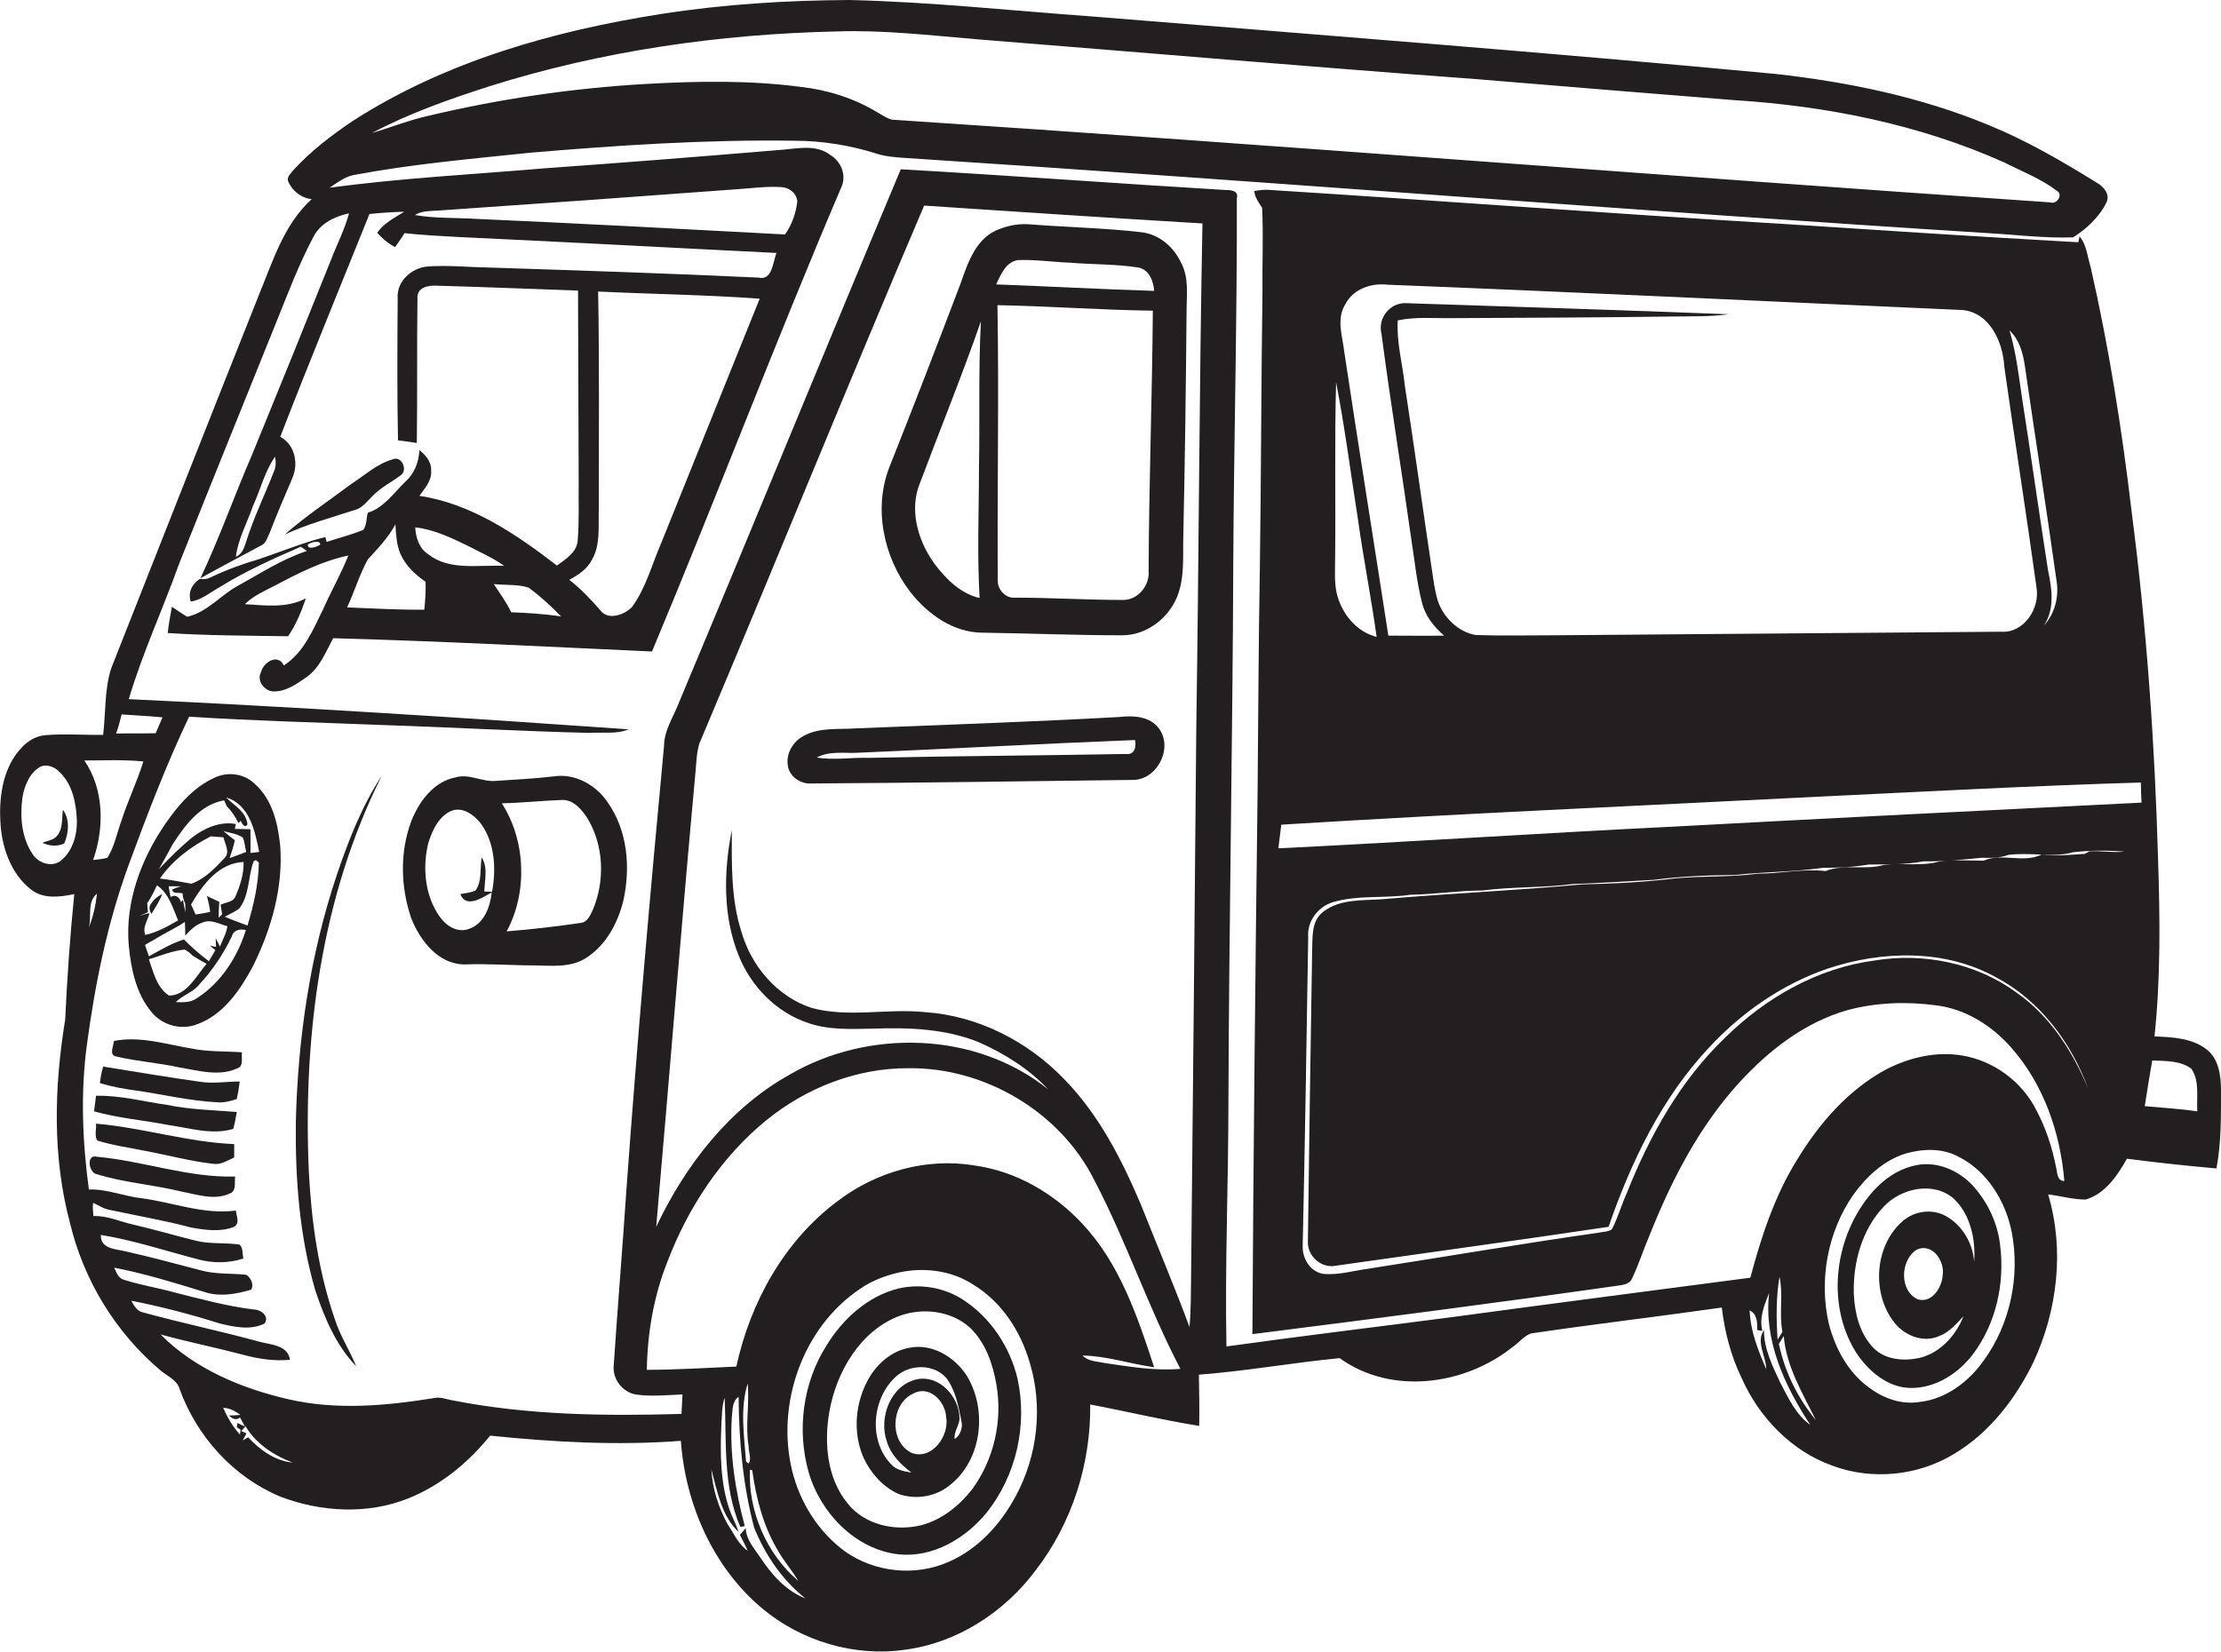 <?xml version="1.0" encoding="utf-8"?>
<!-- Generator: Adobe Illustrator 19.2.0, SVG Export Plug-In . SVG Version: 6.00 Build 0)  -->
<svg version="1.1" id="Layer_1" xmlns="http://www.w3.org/2000/svg" xmlns:xlink="http://www.w3.org/1999/xlink" x="0px" y="0px"
	 viewBox="0 0 684.7 509.4" enable-background="new 0 0 684.7 509.4" xml:space="preserve">
<g>
	<path fill="#231F20" d="M684.7,336.1c0-4.4-0.7-9.5-4.3-12.4c-4.5-3.6-10.7-3.9-16.2-4.1c1.9-18.1,1.7-36.3,1.1-54.4
		c-1-35.8-3.5-71.5-8.1-107c-3-25.5-7-50.9-12.7-75.9c-1-3.2-1.2-6.8-3.4-9.4l-0.4,1.8C610,73,579.5,71,549,69
		c-52.4-3.1-104.7-7.1-157.1-10.4c-1.7-0.2-3.5,0-5.2,0.3c0.1,2,1.4,3.6,2.4,5.2c0.4,8.7,0,17.4,0.1,26c-0.4,28.3-0.4,56.6-0.8,84.9
		c-0.4,23-0.5,46-0.7,69c-0.7,55.8-1.3,111.6-1.6,167.4c37.9-4.8,75.9-9.7,113.7-15.1c1.3-0.2,2.8-0.7,3.3-2
		c2.1-4.3,3.5-8.9,5.4-13.3c6.8-17.1,15.4-33.8,27.9-47.4c9-9.8,20.1-18.4,33.1-22.1c8.9-2.4,18.3-2.7,27.3-1.5
		c9.1,1.1,17.2,6.2,23.2,13c10,11.3,15.2,26.3,16.4,41.2c-2.3-0.1-2.1-2.5-2.5-4c-1.2-6.3-3.2-12.4-6.2-18
		c-4.4-8.7-13.1-15.1-22.7-16.7c-8.1-1.4-16.4,0.6-23.6,4.3c-11.6,6.3-20.5,16.5-27.3,27.7c-7,11.2-11.1,23.8-14.5,36.5
		c-30.3,4-60.6,7.9-90.8,12c-23.6,3.1-47.1,5.9-70.7,9.2c-0.5-25,0.6-50.1,0.6-75.1c0.2-55.7,1.3-111.3,1.5-167
		c0.2-37.3,1.2-74.7,1.1-112c0.6-2.3-1.8-2.5-3.4-2.5c-33.4-2-66.8-4.5-100.2-6.4c-22.9,54.6-45.3,109.4-68.2,164
		c-1.7,4.6-4.8,8.9-4.8,14c-4.3,45.6-8.3,91.3-11.6,136.9c-1.2,18-2.7,36-3.9,54c-0.4,4.1,2.6,8.1,6.7,8.9c4.8,0.7,9.6,0.2,14.5,0
		c-0.1,2-0.2,4-0.3,6c-23.6,0.7-47.4,0.4-70.7-4.2c-1.8-0.3-3.6-1.1-5.5-0.7c-14.8,2.4-30.1,3.8-44.9,0.4
		c-14.4-3.3-28.9-9.3-39.5-20c8.4,2.3,16.9,4,25.2,6.2c4.8,1.3,9.8,2.1,14.7,1.6c-0.7-4.5-5.7-4.6-9.2-5.5
		c-12-3.3-24.1-5.8-36.1-9.1c-1.9-0.4-2.8-2.1-3.6-3.6c9.2,1.8,18.3,4.2,27.2,7c4.5,1.1,9.6,2.2,13.9,0c1.5-2.3-1.2-4.3-3.4-4.3
		c-8.2-1-16.2-3.2-24.2-5.2c-5.3-1.5-10.7-2.3-15.9-4c-1.7-0.5-2.2-2.3-2.9-3.7c9.3,1.8,18.4,4.6,27.5,7.4c4.8,1.7,10,0.8,14.7-0.6
		c1-1.5-0.1-3.8-1.5-4.6c-4.7-0.5-9.5-0.1-14.1-1.4c-7.7-2-15.3-4.1-23-5.8c-3.1-0.8-7.9-0.7-7.7-5.1c10.3,1.7,20.2,5,30.2,7.6
		c4.5,1.2,9.3,1.1,13.7-0.3c-0.3-1.5,0-3.1-1.1-4.3c-4.5-0.7-9.1-0.1-13.5-1.2c-6.5-1.6-12.9-3.5-19.4-5c-4.1-0.9-8-2.8-12.2-2.6
		c-0.1-1.4-0.3-2.7-0.1-4.1c1.7,0.8,3.3,1.9,5.2,2.2c8.3,1.8,16.7,3.2,24.9,5.4c4.4,0.8,9.1,1.5,13.4-0.2c1.8-1.1,0.7-3.4,0.5-5
		c-9.9,1.3-19.3-2.5-29-3.8c-5.5-0.6-10.7-2.9-16.3-2.7c-2-14.8-2.6-29.9-0.6-44.7c2.5-18.7,6.3-37.4,12.8-55.2
		c5.7-15.5,11.6-31,18.7-45.9c20.1,1.3,40.3,1.8,60.4,2.6c21,0.7,42,1.9,63,2.4c4-0.3,8.3,0.5,12.1-1.1
		c-51.3-3.6-102.7-6.9-154.1-9.3c4.2-14.2,10.5-27.7,15.5-41.7c9.9-24.9,20-49.7,30-74.6c3.6-8.9,7-18,11.5-26.4
		c2.1-4,6.5-6.2,10.9-7.1c-1.3,4.9-3.7,9.5-5.5,14.2c-8,20-16.1,40-24.3,60c-5.5,12.7-10.1,25.8-16,38.3c6.3-3.5,12.6-6.8,18.9-10.2
		c1.4-0.7,1.7-2.4,2.4-3.7c2.2-5.7,4.6-11.3,7-16.9c2-4.5,0.9-10.3-3.7-12.8c8.9-23,18.3-45.8,27.5-68.7c3.6-0.4,7.1-0.6,10.7-0.7
		c-3,1.9-6.3,3.5-8.3,6.5c1.6,1.8,3.4,3.3,5.5,4.4c1-1.4,2-2.8,2.9-4.3c5.6,0.6,11.3,0.9,16.9,1.2c32.6,1.5,65.2,3.3,97.8,4.9
		c-1.2,2.8-1.2,8.6-5.6,7.6c-27.7-1.3-55.4-2.2-83-3.1c-6.4-0.1-12.8-0.8-19.2-0.3c-4.9,0.5-9.4,4.7-9,9.8
		c-0.1,14.6-0.2,29.2,0.1,43.8c1.9,0.2,3.9,0.5,5.8,0.8c0.2-14.9,0-29.7,0.2-44.6c-0.3-3.4,3.5-4.1,6.1-3.9c14.5,0.4,29,1,43.4,1.5
		c0.1,19.8,0.1,39.6,0.2,59.4c-0.1,5.8,0.2,11.7-0.3,17.6c-0.2,3.7-3.7,5.8-6.4,7.8c-12.6-9.7-26.4-19.1-42.4-21.5
		c1.6-2.3,3.9-4.7,3.6-7.7c0.2-2.7-1.6-4.8-3.6-6.4c-0.2,3.7-1.5,7.2-4.3,9.7c-3.6,3.5-6.7,8.1-11.6,9.6c-0.5,1.7-0.3,3.8-1.4,5.3
		c-3.7,1.5-7.6,2.5-11.3,3.7c-0.1-0.4-0.3-1.1-0.4-1.5c-6.8,1.7-13.6,4.5-20.4,6.8c-5.2,1.5-10.3,3.4-15.1,5.7
		c-1,0.5-2.1,0.6-3.2,0.4c-2.4,1.6-3.7,4.1-2.8,7c3.4-0.5,6.1-2.9,9-4.5c7.9-4.9,16.4-8.7,24.9-12.4c0.6,0.4,1.3,0.8,1.9,1.3
		c-7.6,2.5-14.3,6.9-21.2,10.7c-5.4,2.9-9.5,8.2-15.7,9.6c-1.6-1-3.1-2-4.7-3.1c-0.5,2.7-1,5.4-1.3,8.1c12.3,0.8,24.7,0.8,37.1,1
		c2.5-3.6,4.1-7.6,5.5-11.7c-5.8,3.1-12.5,2.2-18.8,1.8c2.5-2.5,5.7-3.9,8.8-5.5c7.4-3.9,14.9-7.8,23.1-9.5
		c-2.3,5.7-5.3,11-7.8,16.6c-3.1,6.3-6,13.4-12.1,17.3c-1.8-3.8-6.3-1-7,2c-1.6,2.8,1.3,6.3,4.3,6c3.7-0.1,6.8-2.4,9.7-4.4
		c4.1-2.9,5.9-7.7,8.2-12c32.8,0.9,65.5,2.6,98.3,4.1c19.9-47.5,38.1-95.7,58.3-143c1.8-3.7,0.1-8-3.3-10.1
		c-4.7-3.6-10.9-1.8-16.3-1.5c-23.9,2-47.9,3.9-71.8,5.6c-22.1,1.9-44.3,3-66.3,6c2.3-1.5,4.5-3.3,7.3-3.9c18-3.4,36.3-5,54.5-6.9
		c27.1-2.3,54.3-4.1,81.5-3.7c8.6,0,17.2,1.4,25.4,4c2.8,0.9,5.8,1.1,8.7,1.3C390.3,55.9,501.6,64.9,613,71.9
		c8.7,0.5,17.4,1.6,26.1,1.3c4.1-2.6,8-6.2,10.2-10.6c1.4-2.5-0.7-5-2.8-6.2c-10.8-6.7-21.8-13.1-33.6-17.9
		c-20.8-8.6-43.1-13.2-65.5-15.7c-70.1-6.6-140.2-12-210.4-17.7c-25-1.8-50-4.5-75.1-5.1c-19.4,0.1-38.8,1.3-58,4.3
		c-33.2,5.2-66.5,14.6-95,32.9c-6.7,4.5-13.1,9.4-18.5,15.3c-0.7,1-2.2,2.1-1.5,3.6c1.3,2.8,4,5,7.2,5.3
		C87.5,69.2,84.1,80.6,79.8,91c-15.3,38.4-30.4,76.8-45.6,115.3c-2,6.6-1.6,13.5-2.4,20.3c-5.9,0.1-11.9-0.4-17.8,0.1
		c-2.7,0.2-5.2,1.6-7.1,3.6C1.1,236.2-0.3,245,0.1,253c0.3,7.9,3.1,16.4,9.6,21.4c3.8,2.9,8.9,2.2,13.2,1.3
		c-1.3,12.9-2.2,25.8-2.8,38.7c-3.4,20.8-4,42.3,1.5,62.8c4.2,17.6,14.1,33.8,27.9,45.4c2.1,1.8,5.1,2.9,5.9,5.8
		c5.3,14.6,16.6,27.1,31,33.1c12.6,4.8,27,5.6,39.6,0.5c9.9-4,18.4-11,25.1-19.3c19.5,2,39.2,3.1,58.8,1.6
		c1.4,19.5,9.9,39,25.1,51.7c12.1,10.1,28.5,15,44.1,12.7c16-2.1,30.6-11.6,40.2-24.5c11.2-14.5,17-32.8,16.8-51.1
		c11.2,2.1,22.3,4.8,33.6,6.6c0.1-5.3,0-10.5-0.1-15.8c14.5-1.1,28.9-3.7,43.4-5.1c15.9,11.5,38.6,8.4,53.4-3.5
		c1.9-1.3,3.4-3.3,5.5-4.1c19.6-2.9,39.3-5.2,58.9-8c0.9,7.5,2.8,14.9,6.1,21.7c5.4,12.2,15.4,22.6,28.1,27.1
		c12.1,4.5,26.3,3.1,37.3-3.6c11-6.5,19.1-17.1,24.6-28.4c7.4-16,9.6-34.7,4.5-51.7c3.9,0.5,7.7,1.6,11.6,1.6
		c6-1.8,9.8-7.4,12.7-12.6c9.2,1.2,18.4,2.2,27.6,3C684.8,352.4,684.7,344.2,684.7,336.1z M84.4,145.5c-2.8,7.2-6.2,14.1-8.5,21.5
		c-0.6,1.8-1.2,3.9-3.2,4.7c0.7-5.5,3.5-10.5,5.3-15.7c2.3-5,3.6-10.6,6.8-15.2C85.1,142.4,85.1,144,84.4,145.5z M98.7,168
		c-0.9,0.5-3.9,1.8-3.8-0.1C95.7,167.3,98.9,166.3,98.7,168z M130.8,188c-7.9,0.1-15.9-0.4-23.8-0.7c2.3-4.9,3.8-10.1,6.4-14.8
		c3.1-3.4,6.3-6.7,8.5-10.8c0.2,3,0.3,6.1,1.5,9c1.6,3.7,4.6,6.5,7.8,8.7C131.3,182.2,131.1,185.1,130.8,188z M132,170.9
		c-2.8-1.8-3.8-5.1-4-8.3c5.9,0.7,11.3,3.3,16.6,5.9c3.6,1.9,7.4,3.5,10.8,6C147.5,174.1,138.6,176.1,132,170.9z M157.6,188.8
		c-1.5-3.1-3.5-5.9-5.4-8.7c3.6,0.4,7.3,0,10.8,1.1c3.6,2.7,6.9,5.7,10,8.9C167.8,189.3,162.7,189,157.6,188.8z M203.7,167.8
		c-2.8,6.5-4.6,13.5-8.8,19.3c-2.3,2.5-7.5,4.4-9.9,1c-2.9-3.3-6-6.6-9.5-9.3c2.8-1.5,5.5-3.3,7-6.2c2.7-4.7,1.9-10.3,2.1-15.5
		c0-22.4,0.2-44.8-0.2-67.2c16.6,0.8,33.2,1,49.8,2.2C224,117.3,213.9,142.6,203.7,167.8z M135.5,64.9c30.8-2.1,61.6-4.3,92.4-6.6
		c4.3-0.3,8.7-0.9,13-0.6c2.4,0.1,4.7,1.9,4.9,4.4c-0.4,3.6-1.7,7.3-3.8,10.2c-31.7-1.7-63.4-3.4-95.1-4.8c-6.3-0.4-12.8-0.1-19-1.2
		C130.2,64.9,132.9,65.1,135.5,64.9z M150.9,26.6c34.6-10.9,70.8-16.1,107-16.9c14.4-0.5,28.8,1.2,43.1,2.4
		c51.4,4.1,102.7,8.5,154.1,12.3c26.6,2.2,53.2,4.4,79.8,6.5c28.4,1.8,56.9,7.5,83,19.2c5.5,2.8,11.3,5,16.3,8.8
		c1.9,1.2-0.2,4.3-2.2,3.5c-119-8.1-238-17.7-357-25.5c-1.7-0.4-3.1-1.5-4.6-2.3c-7.1-4.3-15.3-6.9-23.5-7.8
		c-15.9-2.1-32-1.8-48-0.9c-22.5,1.3-44.9,4.6-66.8,9.8c-5.9,1.3-11.6,3.6-17.4,5.3C126.2,34.9,138.5,30.6,150.9,26.6z M27.4,286
		c0.9-3.4-0.6-8,2.5-10.4C29.5,279.2,28.7,282.7,27.4,286z M37.5,220.3c4.2,0.3,8.4,0.5,12.6,0.9c-0.7,1.6-1.4,3.3-2.1,4.9
		c-4.1,0.1-8.1,0-12.2,0.1C36.5,224.3,37,222.3,37.5,220.3z M44.2,234.8c-1.9,6.2-4.8,12.1-6.8,18.4c-1.4,3.8-2.1,7.9-4.3,11.3
		c-1.4,0.4-2.9,0.5-4.4,0.7c3.5-9.9,3.4-21.8-2.7-30.7C32.1,234.5,38.2,234.2,44.2,234.8z M18.5,265.6c-2.7,1.8-6.5,0.6-8.3-2
		C6.7,258.6,6.1,252,6.9,246c0.6-3.6,2.1-7.5,5.4-9.5c2.2-1.1,4.8,0.1,6.3,1.8c3.8,3.8,4.9,9.5,5.1,14.7
		C23.8,257.7,22.3,262.7,18.5,265.6z M74,442.4c-2.2-2.4-3.9-5.3-5.2-8.3c2,0.1,3.7,1,5.3,2.2c-0.9,0.1-2.6,0.2-3.5,0.2
		c1,1,2.2,1.6,3.4,0.6l1.5,2.8c-0.6-0.3-1.7-0.8-2.3-1.1l-0.2,1.3l1.2,0.8C74.1,441.2,74,442,74,442.4z M76.5,443.2l-1.7,1L76,442
		l-1.6-0.7c0.4-0.5,0.9-1,1.3-1.5c3.2,5.4,8.7,9,14.5,11.2C84.8,450.5,80.1,447.1,76.5,443.2z M234.2,480c-1.8-2.7-4.2-5.3-4.3-8.8
		c-0.6,0.7-1.2,1.4-1.8,2.1c0.8,1.6,1.7,3.2,2.4,4.9c-2.9-2-4.3-5.4-6.2-8.2c-2.8-5.2-4.7-11-5-16.9c1.8,6.7,3.1,14.3,8.4,19.3
		c-0.7-2.2-1.8-4.2-2.6-6.3c-3.1-8.6-3.1-17.9-2.7-27c0.2-2.7,0.1-5.5,1-8.1c0.6,13.3-0.6,27.2,4.8,39.8c0.4,0,1.1-0.1,1.4-0.2
		c-2.9-10.9-4.7-22.2-4-33.4c0.3-2.3,0-5,2.1-6.5c0.1,13.5,1.3,27.2,4.8,40.4c3.4,8.4,8.7,16.2,15.8,21.8
		C242.1,490.5,237.7,485.3,234.2,480z M230.8,446c-0.1,1.6,1,4,0,5.3c-0.2-0.1-0.6-0.4-0.8-0.6c-0.6-8-1.9-16.3,0.5-24.1
		C231.1,433.1,229.7,439.6,230.8,446z M231.9,453.4c1.2,8.6,3.4,17.2,7.9,24.7c1.8,3.3,4.4,6.1,6.3,9.4
		c-9.8-8.3-15.5-21.6-14.9-34.3C231.3,453.2,231.7,453.3,231.9,453.4z M313.1,461.4c-4.6,8.6-11.6,16.3-20.6,20.2
		c-10.3,4.6-22.8,3.3-32-3.2c-8.2-6-13.9-15.1-16.3-24.9c-5-20.5,3.2-44.2,21-56.1c3.3-2.3,7.1-3.8,11-4.8c8.1-2,17.1-1,24.1,3.7
		c8.6,5.3,14.3,14.2,17.1,23.7C321.6,433.7,319.9,448.9,313.1,461.4z M340.5,420.3c-2.4-0.5-5-0.5-6.8-2.3
		c7.5,0.1,14.7,2.6,22.1,3.6c-5.1-15.6-10.6-31.9-22-44.1c-8.7-9.4-20.4-16.3-33.3-18.1c-14.9-2.5-30.4,1.9-42.3,11
		c-16.4,12.2-26.9,31.2-31.2,51c-9.2,0.4-18.4,1-27.6,1c0.2-11.3,2.1-22.6,6.3-33.2c6.4-16.8,16.6-32.4,30.6-43.8
		c12.3-10,27.9-16.1,43.8-16c23.5-0.3,46.8,13.5,57.3,34.6c9.9,18.9,16.6,39.2,26.5,58.1C356,422.8,348.1,421.4,340.5,420.3z
		 M368.8,224.1c-0.5,56.3-1,112.7-1.6,169c-0.1,5.4,0,10.8-0.5,16.1c-4.7-12.7-10-25.2-15-37.8c-5.9-13.9-12.9-27.6-23.5-38.5
		c-11.3-11.8-26.7-19.7-43.1-20.8c-11.6-1.2-23.5,1.8-34.9-1.3c-10.7-3.5-18.7-13-21.7-23.7c-3.2-10.1-2.9-20.7-2.9-31.1
		c-2.5,12.7-2.8,26.4,2.1,38.6c3.8,9.5,11.5,17.5,21.3,20.8c6.4,2.3,13.4,1.9,20.1,1.8c11-0.4,22.4,0,32.7,4.2
		c7.9,3.5,15.4,8.2,21.3,14.5c-22.3-17.9-55.4-18.7-79.7-4.5c-18.6,10.4-32.1,27.9-41.1,46.9c4.1-46.7,7.8-93.5,12.1-140.1
		c0.3-3,0.3-6,1.2-8.9c23.3-55.2,45.8-110.8,69.3-165.9c28.6,1.9,57.2,3.8,85.8,5.5C369.7,120.5,369.6,172.3,368.8,224.1z
		 M548.6,393.7c1.2,5.6-0.2,11.4,0.9,17c-0.5,0.8-1,1.6-1.5,2.4C547.6,406.7,547.5,400.1,548.6,393.7z M548.8,426.3
		c-2.4-5.1-5-10.4-5-16.1c-2.6,3.6,0.7,8,0.7,12c-2.5-5.8-4.9-11.8-5.1-18.1c2.3,1,2.4,3.8,2.3,6c0.4,0.1,1.2,0.3,1.6,0.3
		c-1-4.1,0.6-8,2.1-11.7c-1.7,14.7,4.8,28.7,12.7,40.7C553.7,436.3,551.3,431.1,548.8,426.3z M548.4,414.4c0.5-0.8,1-1.6,1.5-2.4
		c0.8,9.4,5.8,17.6,9.9,25.9C554.2,431.1,550.2,423,548.4,414.4z M611.5,419.6c-4.6,6.5-11.6,11.8-19.6,12.7
		c-5.4,0.9-10.8-0.9-15.1-4c-6.8-4.6-11-12.3-13-20.1c-3.1-13.5-0.4-28.3,7.5-39.7c4-5.6,9.4-10.7,16.2-12.8
		c5.3-1.5,11.2-1.7,16.1,0.9c9,4.4,14.7,13.8,16.6,23.4C622.8,393.6,619.7,408.4,611.5,419.6z M624.2,112.6
		c3.2,22.2,6.7,44.3,9.8,66.5c0.8,4.9-0.5,10.1-3.9,13.8c3.4-5.1,2.5-11.3,1.3-16.9c-2.8-17.9-5.3-35.8-8.1-53.7
		c-1-6.8-1.8-13.7-3.8-20.4C622.5,104.7,623.6,108.7,624.2,112.6z M414.7,93.9c2.5-4.9,8.1-6.7,13.2-6.1c59,2.3,118.1,5.2,177.1,7.8
		c8.5,0.8,12.5,10,12.9,17.5c3.2,22.7,6.8,45.3,9.9,67.9c1.2,6.5-3.8,14.3-10.9,13.8c-46,0.4-92,0.7-138,1.1c-8,0-16.1,0.2-24.1-0.1
		c-5.3-1-9.8-5.4-11.5-10.4c-1-3.2-1.4-6.6-1.9-9.9c-2.8-18.8-5.4-37.7-8.3-56.5c-0.7-6.7-2.6-13.4-2.2-20.2
		c5.5-1.2,11.3-0.6,16.9-0.7c22.7-0.1,45.4-0.2,68.1-0.5c5.7-0.1,11.3,0.1,17-0.7c-33-1.3-66-2.3-99-3.4c-5.2-0.5-9.3,4.5-8,9.5
		c2.8,21.4,6.3,42.7,9.3,64.1c1,6.3,1.6,12.7,3.2,18.8c1,4.1,3.7,7.4,6.8,10.1c-5.7,0.1-11.5,0-17.2,0c-4.5-29.2-9.2-58.4-13.6-87.6
		C413.9,103.8,411.9,98.4,414.7,93.9z M411.6,172c0.2-18-0.2-36.1,0.3-54.1c2.7,13.9,4.5,28,6.7,42c1.7,12.2,4.1,24.3,5.8,36.5
		c-6.3-1.6-10.8-7.2-12.3-13.4C411.3,179.5,411.6,175.7,411.6,172z M621.7,306.1c-12.5-9.2-28.8-12.4-43.9-9.9
		c-17.4,2.3-33.4,11.4-45.9,23.7c-13.8,13.2-23.3,30.2-30.3,47.8c-1.7,3.7-2.8,7.8-4.7,11.4c-1.2,0.8-2.7,0.7-4,1
		c-23.7,3.4-47.2,7.4-70.9,11.1c-4.7,0.6-9.4,2.1-14.2,1.6c-4.1-0.8-6.4-4.9-6.2-8.8c0.7-31.7,1.2-63.3,1.7-95
		c-0.4-4.9,3-9.4,7.6-10.8c7.8-2.3,16-1.1,24-2.3c7.4-0.1,14.7-1.3,22.1-1.3c9.3-1.2,18.7-0.8,27.9-2c8.3-0.3,16.7-0.8,25-1.3
		c8.3-1.1,16.7-1.4,25.1-1.5c9-1,18.1-0.9,27-2.2c4.7,0,9.4-0.2,14-1c5.7-0.1,11.4,0.1,17-1c6,0.1,12-0.5,17.9-1.1
		c2.8,0.1,5.6,0.1,8.3-0.9c3.4-0.4,6.8-0.2,10.2-0.1c-5.5,2.8-12.2-0.6-17.9,1.9c-4.6,0-9.2-0.4-13.8,0.3c-5.5,1.5-11.3,0.3-16.9,1
		c-5.9,1.7-12.2-0.4-18,1.9c-7-0.8-13.9,0.8-20.9,0.8c-8.3,1.1-16.7,0.7-25,1.4c-9.6,1.2-19.3,1.7-29,1.9c-20.6,1.9-41.3,2.8-62,4.6
		c-6,0.4-12.8-0.1-17.9,3.8c-4,3-3.3,8.4-3.5,12.8c-0.5,29.7-0.9,59.4-1.3,89.1c-0.1,4.4,4.2,8.2,8.6,7.3c28-4,56.1-7.8,84.1-12
		c6.9-20,16.4-39.8,31-55.3c10-10.8,22.5-19.5,36.5-24.3c16.8-5.6,36.2-6.1,52,2.7c13.6,7.2,23.2,20.2,28.4,34.4
		C639.1,324.4,632.1,313.4,621.7,306.1z M644.2,262.5c-0.4,0.2-1.1,0.6-1.5,0.8c-4.4,0.3-8.8,0.7-13.2,0.3c3.2,0.1,6.5,0.1,9.6-0.8
		c5.2-0.6,10.6-0.6,15.8-0.2C651.4,263,647.8,262.3,644.2,262.5z M515.9,254.9c-40.6,2-81.2,4.7-121.8,6.7c0.3-2.5,0.6-4.9,0.9-7.3
		c54.9-3.4,110-5.8,165-8.6c33.3-1.6,66.7-3.4,100-4.4c0,2,0.1,4.1,0.2,6.2C612.1,249.9,564,252.3,515.9,254.9z M661.2,341.1
		c0.7-4.7,1.5-9.4,2.3-14.1c4,0.2,8.6,0,12,2.5c2.7,3.7,1.6,8.8,1.9,13.2C672,341.9,666.6,341.6,661.2,341.1z"/>
	<path fill="#231F20" d="M280.6,182.5c5.4,6.9,13.3,12.6,22.4,12.6c14.3,0.2,28.7,0.8,43,0.8c7.4,0,14.2-5.2,16.9-11.9
		c2.4-6,1.7-12.6,1.9-18.9c0.5-23,0.8-46,1-69.1c0-5,0.8-10.4-1.7-15c-2.3-4.9-6.8-8.8-12.3-9.4c-11.3-1.3-22.7-1.5-34-2.4
		c-3.3-0.3-6.5,0.2-9.6,1.4c-7.2,2.5-9.8,10.3-12.1,16.9c-7.1,18.7-14.3,37.4-21.7,56C269.1,156.4,272.3,171.7,280.6,182.5z
		 M346,185c-11,0-22-0.7-33-0.7c-2.9,0.3-5.5-2.4-5.4-5.3c-0.2-28.3,0.4-56.6-0.1-84.9c16,0.3,31.9,1.5,47.9,1.7
		c-0.2,26.8-1.2,53.5-1.3,80.2C354.5,180.6,350.7,185.2,346,185z M313.8,80.2c5.4-0.2,10.7,0.6,16.1,0.8c7,0.6,14.1,0.4,21.1,1.5
		c3.3,0.7,4.6,4.2,4.8,7.2c-16.2-0.5-32.4-1.4-48.7-2C308.5,84.8,310,80.8,313.8,80.2z M283.1,150.3c6.4-17.1,13.3-34,19.3-51.2
		c-0.8,15-0.3,30-0.6,45c0,13.4-0.6,26.9,0.2,40.3c-5.8-1.3-10.3-5.8-13.8-10.4C283.3,167.3,280.5,158.4,283.1,150.3z"/>
	<path fill="#231F20" d="M114.9,152.9c2.5-2.6,5.8-4.2,8.7-6.4c2.2-1.6,0.2-6.2-2.7-4.8c-4.8,1.4-8.5,4.9-12.7,7.6
		c-6.8,5.1-14,9.9-20.4,15.5c6.8-3.1,14-5.1,21.1-7.4C111.6,156.9,113.1,154.6,114.9,152.9z"/>
	<path fill="#231F20" d="M345,221.1c-27,1.5-54,2.4-81.1,3.5c-5.4,0.4-11.2-0.4-16.1,2.3c-3.3,1.7-5.6,5.5-4.9,9.3
		c0.5,3.3,3.9,5.6,7.2,5.4c33-0.2,66-0.7,98.9-1.1c7.6,0.2,12.7-9.6,8.4-15.7C354.6,220.8,349.3,220.6,345,221.1z M347,232.5
		c-26.4,0.5-52.7,0.6-79.1,1.2c-5.3-0.2-10.8,0.8-16.1-0.1c4-2.2,8.8-1.2,13.1-1.5c28.3-1.2,56.7-2.8,85-3.9
		C350.4,230.4,349.7,232.9,347,232.5z"/>
	<path fill="#231F20" d="M86.4,261c-0.7-7-2.4-14.5-7.9-19.3c-3.1-3.1-8.1-3.8-12.1-2c-6.6,2.9-11.4,8.5-15.4,14.3
		c-7.5,10.9-12.5,24.2-11.3,37.6c0.7,7.3,2.3,14.9,7.1,20.6c3.3,4,9.2,5.6,14.1,3.6c8.1-3,13.2-10.6,17.1-17.9
		C83.6,286.6,87.3,273.8,86.4,261z M53.2,260.4c3.8-5.9,8.5-12.3,15.9-13.6c0.2,0.5,0.6,1.4,0.8,1.8c1.5,1.5,2.7,3.3,3.6,5.2
		l0.7-0.7c0.4,0.8,1.2,2.5,2.1,1.1c-0.4-3.9-4.1-5.8-6.6-8.3c7.3,2.2,8.9,10.4,10.2,16.8c-0.7,0.1-2,0.3-2.7,0.3
		c0.1-2.4,0-4.9,0-7.3c-1.6,0-3.2-0.1-4.8-0.1l0.3-1.5c-4.8-0.9-9.6,1.2-13.4,4.1c-3.7,3-7.1,6.4-10.3,9.8
		C50.4,265.6,51.8,263,53.2,260.4z M68.5,281.9c-0.3,0.3-0.8,0.8-1.1,1.1c0-1.7,0.1-3.3,0.2-4.9c-1.3-0.6-2.5-1.2-3.8-1.8
		c0.4,1.6,0.8,3.2,1,4.9c-1.5,0.3-3,0.6-4.5,0.8c-0.5-1-0.9-2.1-1.4-3.1c3.5-6,8.5-12.8,16.2-13.1c0.1,3.8-1.1,7.4-2.6,10.8
		c-0.8,1.7-3,1.6-4.5,2.4C68.1,279.8,68.4,281.2,68.5,281.9z M56.3,275.5c0,1.1,0.4,2.2,0.8,3.2c0,0.7,0.1,2,0.1,2.7
		c-0.3-1.3-0.6-2.6-0.8-3.9l-0.6,0.7c-0.5-1.6-1.7-2.5-3.2-1.6c-0.2-0.8-0.5-2.5-0.6-3.3c1.3,0,2.6,0,3.9,0c-1,0.2-1.9,0.6-2.8,1
		C53.2,275.8,55.4,275.1,56.3,275.5z M49.3,270.9c4-5.7,9.6-9.9,15.7-13c1.3,0.1,2.6,0.2,3.9,0.3c0.4,2,2.1,4.5,0.4,6.3
		c-3,3.2-6.1,6.5-10.3,8C55.7,271.9,52.5,271.3,49.3,270.9z M70.8,264.6c0.6-1.8,1.2-3.6,1.6-5.5c-1.2-0.9-2.3-1.8-3.5-2.8
		c2,0.5,4.1,0.8,5.9,1.9c0.7,1.4,0.7,3,1.1,4.5C74.2,263.4,72.5,264,70.8,264.6z M42.9,282.5l2.7-1.2c-0.1-0.7-0.2-2.2-0.2-2.9
		l0.4-0.5c1-1.6,1.8-3.2,2.6-4.9c3.7,2.5,4.8,6.9,6.5,10.8c-3.2,1.9-6.5,3.7-10.1,4.5c-1-2.3,0.8-4.6,1.3-6.7
		C45.2,281.7,43.7,282.2,42.9,282.5z M44.7,291.4c0.9-0.6,1.8-1.1,2.8-1.6c3.1-2,6.5-3.5,9.5-5.5c0.1,1.4,0.1,2.8,0.1,4.2
		c1.5-1.6,3.1-3.3,5.3-4c2.6-1.2,5.2,0.5,7.7,1.1c-0.3,2.3-1.5,4.2-2.3,6.3c-0.4-0.8-0.8-1.7-1.3-2.5c0,0.7,0.1,1.9,0.1,2.6
		l-1.9-0.4c0.6,0.5,1.1,0.9,1.7,1.4c-0.5,0.9-1.5,2.5-2,3.4c-2.7-2-5.3-4.3-7.7-6.7c-3.9,1.2-7.3,3.3-10.8,5.2
		C45.5,293.7,45.1,292.5,44.7,291.4z M45.9,295.8c3.6-1.1,7.2-2.6,11-3c0.9,0.5,1.8,1.1,2.5,1.9c1.4,0.9,2.8,1.7,4.3,2.5
		c-3.2,3.7-6.1,9.8-11.6,9.8C48.3,304.5,47.3,299.8,45.9,295.8z M60.7,307.8c-1.9,1.4-4.3,1.3-6.5,1.2c2.2-2.2,5.4-3,7.3-5.5
		c4.1-4.4,7.4-9.4,10-14.8c0.5-2,2.5-2.3,4.3-1.9C73.2,295.1,68.2,303,60.7,307.8z M69.3,282.7c1.5-0.9,3.2-1.5,4.5-2.6
		c3.2-4.2,2.6-9.8,4.4-14.5l0.7-0.4l0.9,0.8c-0.1,6.6-1.6,13.1-3.5,19.4C74,284.5,71.6,283.7,69.3,282.7z"/>
	<path fill="#231F20" d="M103.8,269.9c-8.2,24.5-12,50.4-12.6,76.2c-0.2,17.4,1.1,35,6,51.8c2.8,8.4,6.4,17,12.6,23.4
		c-1.9-4.8-4.8-9.1-6.4-14c-5.2-14.8-7.4-30.5-8.2-46.2c-1.8-41.6,3.7-84.4,22.5-121.9C111.6,248.5,107.4,259.2,103.8,269.9z"/>
	<path fill="#231F20" d="M170.8,239.4c-6,0.7-12,1-17.9,1.4c-4.2,0.4-8.2-2.3-12.4-1.1c-6.8,1.3-11.3,7.4-13.7,13.5
		c-3.6,9.6-3.3,20.4,0,30c2.7,6.8,8.2,14,16.2,14.2c7.3-0.3,14.7,0.3,22,0.3c5.2,0.1,10.9,0.7,15.5-2.2c6.3-3.9,10-10.9,11.7-17.9
		c2.2-10.1,1.3-21.4-4.8-30.1C183.9,242.2,177.4,238.4,170.8,239.4z M151.7,275l-2.4-0.1c0.1-3.5,1.2-7.4-0.8-10.5
		c-0.6,3.4,0.2,7.2-1.9,10.2c-1.5,0.7-3.1,0.8-4.7,1.1c1.8,4.6,6.9,1,9.7-0.5c-0.5,4.5-2.4,9.8-7.2,11.3c-3.5,1.2-7-1.1-8.9-3.9
		c-4.5-6.4-5.3-15-3.5-22.5c1.2-3.9,3.1-8.2,7-10c3.5-1.5,7.1,1.1,9.2,3.8C152.6,259.9,153,267.9,151.7,275z M182.7,280.7
		c-0.8,1.6-1.6,3.7-3.7,3.9c-7.6,1.1-15.2,2-22.8,2.6c6.5-12.1,5.9-28-1.5-39.5c6.1-0.1,12.2-0.8,18.3-1c3.6-0.3,6.1,2.7,7.9,5.3
		C186.2,260.5,186.6,271.6,182.7,280.7z"/>
	<path fill="#231F20" d="M13.1,259.9c2.2,1,4.5,1.2,6.7,0.2c1.4-3.3,1.8-7.4-0.4-10.4c-0.4,2.7,0.1,5.8-1.8,8
		C16.6,259.1,14.6,259.2,13.1,259.9z"/>
	<path fill="#231F20" d="M50,275.7c-1.2,0.6-2.3,1.4-3.1,2.5l-0.4,0.6c-0.7,0.9-0.4,2.1,0.2,3C47.9,279.8,49.2,277.9,50,275.7z"/>
	<path fill="#231F20" d="M58.9,323.3c-7.8-1.3-15.8-3.9-23.8-2.3c0,1.5-1.7,4.4,0.8,4.8c6.3,1.5,12.8,1.9,19.1,3.3
		c6.2,1,13.1,3.2,19-0.1c0.9-1.2,0.4-3.1,0.6-4.5C69.3,324.1,64.1,324.4,58.9,323.3z"/>
	<path fill="#231F20" d="M61.8,333.6c-10-1.4-20-3.1-30-4.7c-0.5,1.7-0.8,3.4-1,5.1c3.7,1.1,7.4,1.8,11.3,2.3
		c8.3,1.2,16.5,3.2,24.9,3.6c2.1,0.2,4.1-0.4,6-1c0.4-1.8,0.7-3.6,0.9-5.4C69.8,333.5,65.8,334.2,61.8,333.6z"/>
	<path fill="#231F20" d="M51.5,340.7c-7.3-1-14.5-3-21.9-2.8c-0.2,1.6-0.4,3.2-0.6,4.8c7.4,2.1,15.2,2.7,22.8,4.2
		c6.6,0.9,13.5,3.2,20.1,1.2c0.5-1.7,0.8-3.5,1.1-5.2C65.8,342.3,58.6,342.2,51.5,340.7z"/>
	<path fill="#231F20" d="M30,351.7c4.8,1.5,9.9,2.2,14.8,3.2c7,1.3,13.9,3.2,21.1,4c2.3,0.3,4.3-1.1,6.3-2c0-1.4,0-2.8,0-4.1
		c-14.4-0.6-28.3-5.1-42.6-6.3C29.8,348.1,29,350.2,30,351.7z"/>
	<path fill="#231F20" d="M29.9,362.1c8.4,2.6,17.3,3.2,25.9,5.3c4.9,0.9,10.3,2.9,15.1,0.6c2.1-0.8,1.3-3.5,1.6-5.2
		c-14.5,0.4-28.3-4.8-42.6-6.1C26.5,355.8,27.3,361.7,29.9,362.1z"/>
	<path fill="#231F20" d="M607.8,365.2c-4.7-4.8-11.7-7.5-18.3-5.6c-4.8,1.2-8.9,4.2-12.2,7.9c-11.6,13.2-14.6,34.2-5.2,49.4
		c3.7,5.7,9.7,11,16.9,11.1c7.7,0.1,14.8-4.5,19.3-10.5c7.1-9.5,9.8-21.9,8.3-33.6C615.8,376.9,612.6,370.3,607.8,365.2z
		 M608.6,389.1c-0.4-5.8-3.7-11.3-8.7-14.1c-4.3-2.4-9.9-1.6-13.5,1.7c-8.4,7.5-9.4,21.6-2.8,30.6c3,4.3,9.1,7,14.2,4.7
		c3.1-1.1,5.3-3.8,7.5-6.1c-2.3,5.9-7.1,11.2-13.4,12.8c-4.9,1.1-10.7,0.7-14.4-3.1c-4.2-4.4-5.7-10.6-6-16.5
		c-0.3-9.7,2.5-20,9.3-27.1c5.4-5.7,15.4-7.8,21.6-2.3C607.5,374.6,609.1,382.3,608.6,389.1z M598.9,393.2c-0.2,3.7-3.2,8.7-7.6,7.5
		c-5.9-2.6-5.5-12.3-0.3-15.4C595.8,383.2,599.6,389,598.9,393.2z"/>
	<path fill="#231F20" d="M296.9,400.8c-5.8-3.8-13.1-5-19.8-3.5c-9.5,2.3-17.3,9.4-22.3,17.6c-7.3,11.5-9.2,26.1-5.5,39.1
		c3.6,12.5,14.4,23.8,27.7,25.3c10.6,1.1,20.7-4.9,27.2-12.9c9.1-11.4,12.6-27,9.5-41.2C311.4,415.4,305.4,406.3,296.9,400.8z
		 M299.8,459.1c-4,5.2-9.4,9.5-15.7,11.2c-8,2-17.5,0-22.8-6.7c-6.4-7.8-7.3-18.8-5.6-28.4c2.2-12.3,9.6-25,21.8-29.5
		c7-2.5,15.6-1.5,21.3,3.5c5,4.6,7.3,11.4,8.4,17.9C309.1,438.2,306.4,450,299.8,459.1z"/>
	<path fill="#231F20" d="M280.4,415.6c-5.4,0.9-9.9,4.8-12.6,9.5c-4.2,7.4-5,16.8-1.5,24.6c2.2,4.6,5.8,8.7,10.5,10.9
		c5.3,2,11.7,1,16.1-2.7c9.9-7.8,11.6-23.4,5-33.9C294.2,418.4,287.3,414.2,280.4,415.6z M281,448c-6.9-3.4-6.4-15,0.4-18.2
		c5-2.9,10.1,2.3,10.3,7.3C292.7,442.7,287.3,450.4,281,448z M294.3,443.7c-0.3-2.3,1.6-4.3,1.5-6.6c-0.2-6.5-6.2-13.1-13-11.8
		c-8.2,1.7-12,11.8-9.4,19.2c1.2,4.1,4.3,7.1,7.6,9.6c-2.3-0.4-4.8-0.8-6.4-2.7c-7-7.4-5.7-20.4,1.7-27c4.3-3.8,11.6-3.9,15.5,0.6
		c2.8,3.8,3.7,8.7,4.6,13.3C296.9,440.1,296,442.8,294.3,443.7z"/>
</g>
</svg>
